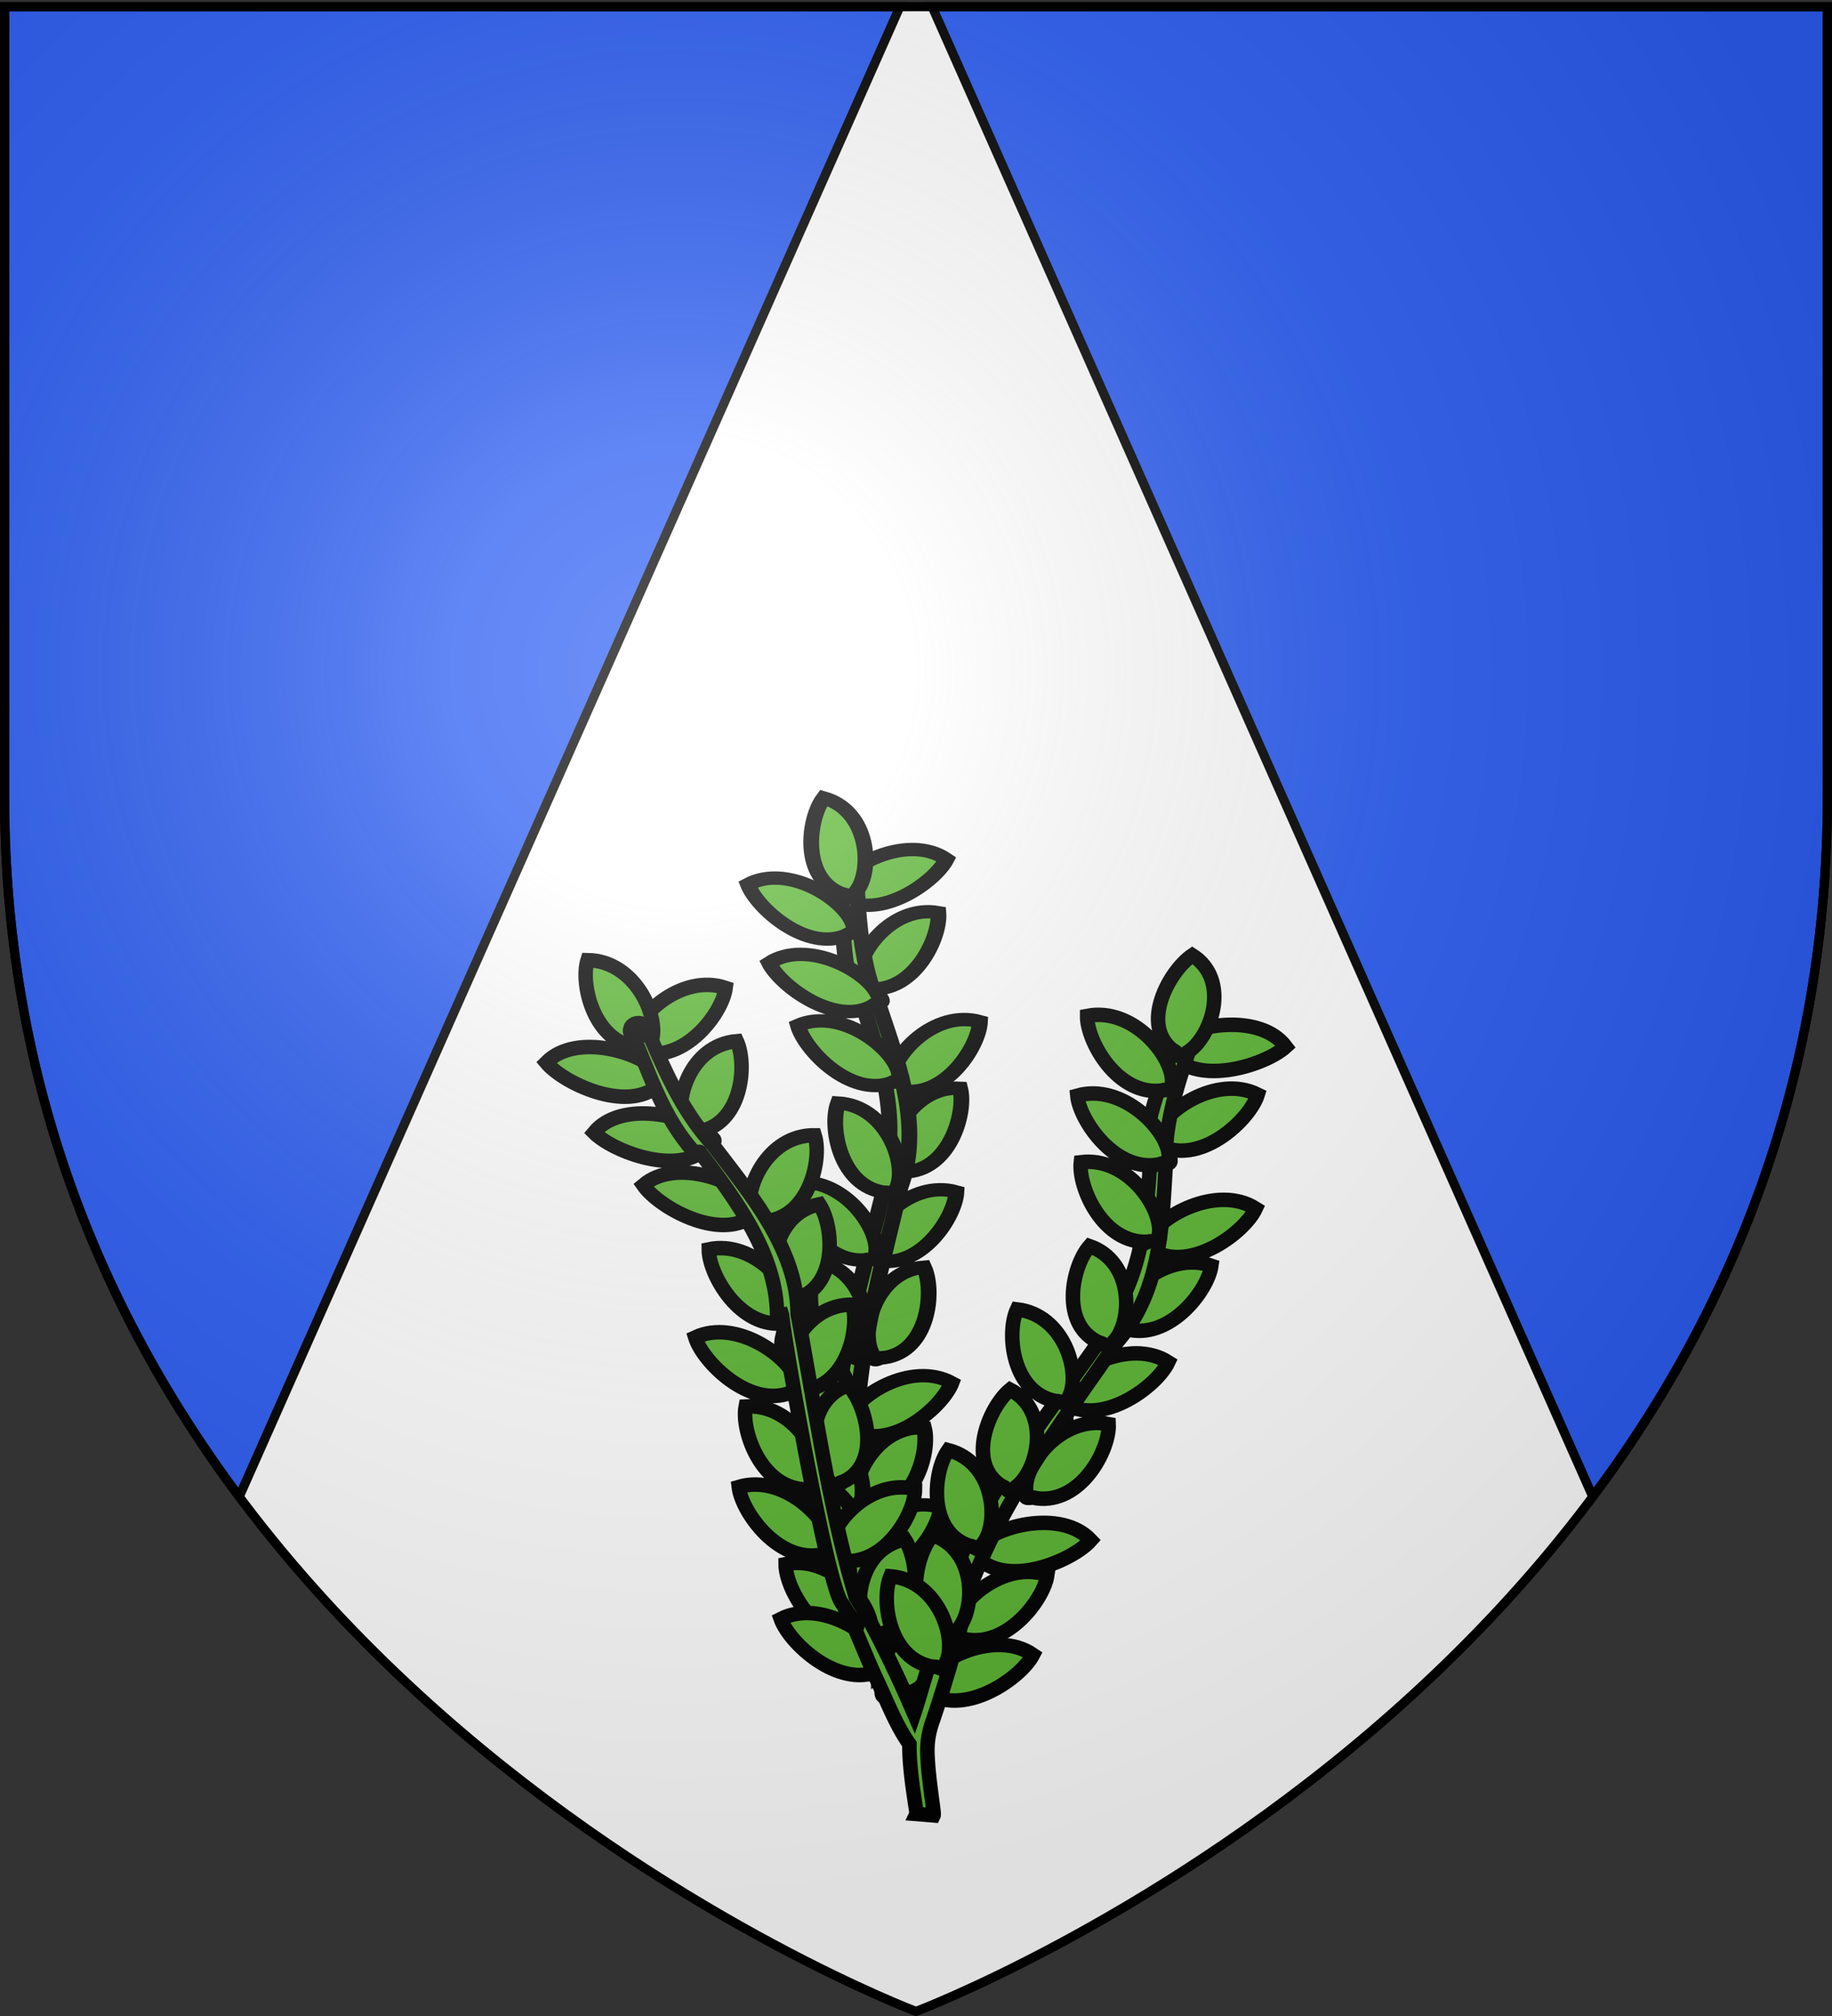 <svg xmlns="http://www.w3.org/2000/svg" xmlns:xlink="http://www.w3.org/1999/xlink" width="600" height="660" version="1.0"><rect width="100%" height="100%" fill="#333333" stroke="none"/><desc>Flag of Canton of Valais (Wallis)</desc><defs><radialGradient xlink:href="#b" id="c" cx="221.445" cy="226.331" r="300" fx="221.445" fy="226.331" gradientTransform="matrix(1.353 0 0 1.349 -77.63 -85.747)" gradientUnits="userSpaceOnUse"/><linearGradient id="b"><stop offset="0" style="stop-color:white;stop-opacity:.314"/><stop offset=".19" style="stop-color:white;stop-opacity:.251"/><stop offset=".6" style="stop-color:#6b6b6b;stop-opacity:.125"/><stop offset="1" style="stop-color:black;stop-opacity:.125"/></linearGradient></defs><g style="display:inline"><path d="M300 658.5s298.5-112.32 298.5-397.772V2.176H1.5v258.552C1.5 546.18 300 658.5 300 658.5" style="fill:#fff;fill-opacity:1;fill-rule:evenodd;stroke:none;stroke-width:1px;stroke-linecap:butt;stroke-linejoin:miter;stroke-opacity:1"/><path d="M1.5 2.188v258.53C1.5 355.485 34.39 431.173 78.344 490L294.719 2.188zm303.781 0L521.656 490C565.61 431.172 598.5 355.484 598.5 260.719V2.188z" style="fill:#2b5df2;fill-opacity:1;stroke:#000;stroke-width:3;stroke-miterlimit:4;stroke-opacity:1;stroke-dasharray:none"/><g style="stroke:#000;stroke-width:5.003;stroke-miterlimit:4;stroke-dasharray:none;stroke-opacity:1;fill:#5ab532;fill-opacity:1"><path d="M937.123 288.554c1.792-.34 3.643 3.304 4.141-1.591 4.224-8.646-.168-30.675-15.14-33.08-3.83 8.628-2.986 31.29 10.999 34.67zM941.23 252.299c1.502-1.036 4.67 1.546 3.143-3.132.362-9.615-12.572-27.98-27.236-24.118-.01 9.44 9.938 29.82 24.094 27.25zM934.107 218.647c1.716-.62 4.123 2.682 3.835-2.23 2.793-9.208-5.05-30.257-20.214-30.248-2.407 9.128 2.035 31.366 16.379 32.478z" style="fill:#5ab532;fill-opacity:1;fill-rule:evenodd;stroke:#000;stroke-width:5.003;stroke-linecap:butt;stroke-linejoin:miter;stroke-miterlimit:4;stroke-dasharray:none;stroke-opacity:1" transform="matrix(-1.03 -.056 -.047 .872 1268.471 245.328)"/><path d="M936.601 188.154c1.505-1.031 4.665 1.558 3.151-3.123.386-9.614-12.502-28.012-27.176-24.187-.033 9.44 9.863 29.845 24.025 27.31zM948.412 150.719c1.611-.856 4.46 2.074 3.483-2.748 1.47-9.509-9.257-29.245-24.269-27.103-1.099 9.377 6.428 30.769 20.786 29.85zM958.2 117.61c1.034-1.503 4.914-.22 1.82-4.046-3.089-9.112-21.72-21.661-34.044-12.826 3.356 8.823 19.914 24.319 32.224 16.872zM945.665 316.725c1.187-1.385 4.91.3 2.237-3.83-2.11-9.388-19.314-23.832-32.501-16.347 2.406 9.128 17.237 26.284 30.264 20.177z" style="fill:#5ab532;fill-opacity:1;fill-rule:evenodd;stroke:#000;stroke-width:5.003;stroke-linecap:butt;stroke-linejoin:miter;stroke-miterlimit:4;stroke-dasharray:none;stroke-opacity:1" transform="matrix(-1.03 -.056 -.047 .872 1268.471 245.328)"/><path d="M939.758 346.488c1.715-.62 4.123 2.682 3.835-2.23 2.793-9.208-5.05-30.256-20.214-30.248-2.408 9.128 2.034 31.367 16.379 32.478z" style="fill:#5ab532;fill-opacity:1;fill-rule:evenodd;stroke:#000;stroke-width:5.003;stroke-linecap:butt;stroke-linejoin:miter;stroke-miterlimit:4;stroke-dasharray:none;stroke-opacity:1" transform="matrix(-1.03 -.056 -.047 .872 1268.471 245.328)"/><path d="M941.747 369.841c1.462-1.091 4.724 1.369 3.023-3.248-.003-9.622-13.622-27.484-28.13-23.071.348 9.434 11.059 29.423 25.107 26.32z" style="fill:#5ab532;fill-opacity:1;fill-rule:evenodd;stroke:#000;stroke-width:5.003;stroke-linecap:butt;stroke-linejoin:miter;stroke-miterlimit:4;stroke-dasharray:none;stroke-opacity:1" transform="matrix(-1.03 -.056 -.047 .872 1268.471 245.328)"/><path d="M956.125 106.938c-.54.176-.88.486-1.094.718-.854.93-.671 1.19-.75 1.563-.15.714-.24 1.606-.312 3-.003.057.003.065 0 .125-1.458 15.136-3.02 30.198-8.875 43.875l-.063.094-.031.093c-6.977 21.107-16.118 44.282-10.094 67.813 5.43 35.56 12.37 71.635 9.125 107.156-1.903 7.2-3.753 19.514-5.187 30.938a608 608 0 0 0-1.782 15.718c-.429 4.376-.695 7.427-.687 8.969l6.587-.031c-.004-.805.232-4.146.657-8.469.424-4.323 1.058-9.806 1.78-15.562 1.447-11.514 1.784-24.21 3.538-30.688l.063-.219 1.619-.219c3.33-36.464-5.366-72.916-10.775-108.343v-.125l1.556-.125c-5.622-21.571 1.24-43.734 8.288-65.031.023-.072 1.626-.148 1.65-.22 6.189-14.571 6.175-30.16 7.63-45.28v-.094c.005-.092-.004-.07 0-.156.611-.651.614-1.027.657-1.25.048-.248.058-.39.063-.532a5.4 5.4 0 0 0-.032-.75c-.047-.472.148-.66-.468-1.75-.155-.272-.375-.774-1.344-1.156-.485-.191-1.18-.24-1.719-.062zm.9 2.03 2.437 2.594c-.082.038-.092.094-.187.126-.518.17-2.78.15-3.244-.032-.926-.365-1.104-.829-1.218-1.031-.409-.722-.183-.356-.125-.187.006.02-.002-.047 0-.032.002-.036.01-.048.03-.156.034-.17 1.48-.508 2.307-1.281z" style="fill:#5ab532;fill-opacity:1;fill-rule:evenodd;stroke:#000;stroke-width:5.003;stroke-linecap:butt;stroke-linejoin:miter;stroke-miterlimit:4;stroke-dasharray:none;stroke-opacity:1" transform="matrix(-1.03 -.056 -.047 .872 1268.471 245.328)"/><path d="M948.782 288.554c-1.792-.34-3.643 3.304-4.141-1.591-4.224-8.646.168-30.675 15.14-33.08 3.83 8.628 2.986 31.29-10.999 34.67zM944.674 252.299c-1.501-1.036-4.669 1.546-3.143-3.132-.361-9.615 12.573-27.98 27.237-24.118.01 9.44-9.938 29.82-24.094 27.25zM939.798 226.647c-1.716-.62-4.123 2.682-3.836-2.23-2.792-9.208 5.05-30.257 20.215-30.248 2.407 9.128-2.035 31.366-16.38 32.478zM939.568 185.511c-1.157-1.41-4.915.195-2.155-3.878 2.311-9.34 19.818-23.414 32.843-15.648-2.6 9.075-17.794 25.91-30.688 19.526zM946.823 157.089c-.893-1.59-4.873-.665-1.446-4.195 3.904-8.795 23.595-19.602 35.068-9.686-4.143 8.483-22.038 22.413-33.622 13.88zM956.276 131.102c-1.034-1.503-4.913-.22-1.82-4.046 3.09-9.112 21.72-21.661 34.044-12.826-3.356 8.823-19.914 24.319-32.224 16.872z" style="fill:#5ab532;fill-opacity:1;fill-rule:evenodd;stroke:#000;stroke-width:5.003;stroke-linecap:butt;stroke-linejoin:miter;stroke-miterlimit:4;stroke-dasharray:none;stroke-opacity:1" transform="matrix(-1.03 -.056 -.047 .872 1268.471 245.328)"/><path d="M958.334 115.817c-1.817-.166-3.31 3.638-4.275-1.187-5.033-8.2-2.773-30.55 11.9-34.379 4.64 8.222 5.97 30.86-7.625 35.566zM950.195 313.268c-1.648-.782-4.361 2.273-3.603-2.588-1.895-9.434 7.936-29.63 23.029-28.164 1.519 9.317-5.04 31.025-19.426 30.752zM946.147 346.488c-1.715-.62-4.123 2.682-3.835-2.23-2.793-9.208 5.05-30.256 20.214-30.248 2.407 9.128-2.035 31.367-16.379 32.478z" style="fill:#5ab532;fill-opacity:1;fill-rule:evenodd;stroke:#000;stroke-width:5.003;stroke-linecap:butt;stroke-linejoin:miter;stroke-miterlimit:4;stroke-dasharray:none;stroke-opacity:1" transform="matrix(-1.03 -.056 -.047 .872 1268.471 245.328)"/><path d="M944.158 359.841c-1.462-1.091-4.725 1.369-3.023-3.248.003-9.622 13.622-27.484 28.13-23.071-.348 9.434-11.059 29.423-25.107 26.32z" style="fill:#5ab532;fill-opacity:1;fill-rule:evenodd;stroke:#000;stroke-width:5.003;stroke-linecap:butt;stroke-linejoin:miter;stroke-miterlimit:4;stroke-dasharray:none;stroke-opacity:1" transform="matrix(-1.03 -.056 -.047 .872 1268.471 245.328)"/></g><path d="M274.817 510.868c-1.547-.93-4.815 1.273-3.237-2.789-.364-8.407 12.989-24.237 28.103-20.619 0 8.249-10.275 25.89-24.866 23.408zM275.927 485.18c-1.875.084-2.763 3.56-4.546-.491-6.483-6.463-7.896-26.075 6.397-31.224 6.087 6.53 11.201 25.944-1.85 31.715zM262.303 455.255c-1.77-.568-4.248 2.281-3.956-2.006-2.888-8.088 5.178-26.361 20.811-26.125 2.49 8.012-2.068 27.376-16.855 28.131zM260.559 425.21c-1.874-.17-3.406 3.131-4.41-1.098-5.204-7.237-2.919-26.733 12.2-29.871 4.8 7.25 6.217 27.05-7.79 30.969z" style="fill:#5ab532;fill-opacity:1;fill-rule:evenodd;stroke:#000;stroke-width:4.749;stroke-linecap:butt;stroke-linejoin:miter;stroke-miterlimit:4;stroke-dasharray:none;stroke-opacity:1"/><path d="M250.057 399.842c-1.77-.564-4.24 2.29-3.962-1.998-2.911-8.082 5.1-26.373 20.733-26.17 2.515 8.006-1.987 27.38-16.77 28.168zM228.443 370.512c-1.83-.392-3.9 2.686-4.194-1.61-3.965-7.767 1.54-26.747 17.069-28.042 3.56 7.731 1.68 27.453-12.875 29.652zM209.983 344.436c-1.426-1.06-4.956.833-2.878-3.057.684-8.376 15.958-22.894 30.566-17.95-1.026 8.186-13.459 24.775-27.688 21.007zM288.529 534.908c-1.873-.17-3.405 3.132-4.41-1.097-5.204-7.237-2.918-26.733 12.2-29.872 4.8 7.25 6.217 27.05-7.79 30.97z" style="fill:#5ab532;fill-opacity:1;fill-rule:evenodd;stroke:#000;stroke-width:4.749;stroke-linecap:butt;stroke-linejoin:miter;stroke-miterlimit:4;stroke-dasharray:none;stroke-opacity:1"/><path d="M292.684 555.146c-1.744-.624-4.35 2.141-3.867-2.13-2.526-8.17 6.355-26.159 21.977-25.422 2.133 8.081-3.29 27.272-18.11 27.552zM264.304 487.599c1.698-.66 4.5 2.049 3.71-2.21 1.938-8.215-8.23-26.005-23.787-24.941-1.55 8.119 5.248 27.182 20.077 27.15zM258.87 455.97c1.225-1.191 5.06.343 2.31-3.31-2.167-8.238-19.888-21.145-33.491-14.825 2.472 8.016 17.745 23.253 31.18 18.134zM256.988 433.182c1.548-.883 4.815 1.42 3.238-2.69.363-8.395-12.988-24.637-28.102-21.483 0 8.248 10.273 26.205 24.864 24.173zM246.405 398.213c.783-1.437 4.95-.854 1.129-3.739-4.76-7.45-25.91-15.765-36.854-6.47 4.978 7.163 24.55 18.303 35.725 10.21zM231.701 375.59c.473-1.535 4.684-1.575.34-3.86-6.203-6.657-28.674-11.746-37.504-.948 6.359 6.341 27.86 14.455 37.164 4.808zM215.448 355.49c.635-1.49 4.84-1.205.75-3.812-5.474-7.094-27.345-13.882-37.309-3.825 5.665 6.794 26.244 16.513 36.559 7.638z" style="fill:#5ab532;fill-opacity:1;fill-rule:evenodd;stroke:#000;stroke-width:4.749;stroke-linecap:butt;stroke-linejoin:miter;stroke-miterlimit:4;stroke-dasharray:none;stroke-opacity:1"/><path d="M209.379 342.942c1.767-.518 4.256 2.401 3.95-1.894 2.86-8.006-5.267-26.51-20.9-26.717-2.464 7.942 2.16 27.436 16.95 28.61zM269.392 508.873c1.437-1.006 4.945 1.024 2.912-2.945-.591-8.401-15.7-23.508-30.36-19.132.935 8.225 13.18 25.293 27.448 22.077zM282.16 536.234c1.547-.883 4.814 1.42 3.237-2.69.364-8.395-12.988-24.637-28.102-21.483 0 8.248 10.273 26.205 24.864 24.173z" style="fill:#5ab532;fill-opacity:1;fill-rule:evenodd;stroke:#000;stroke-width:4.749;stroke-linecap:butt;stroke-linejoin:miter;stroke-miterlimit:4;stroke-dasharray:none;stroke-opacity:1"/><path d="M287.653 547.156c1.17-1.23 5.069.182 2.159-3.384-2.532-8.168-20.804-20.506-34.106-13.75 2.826 7.937 18.758 22.684 31.947 17.134zM339.448 490.512c-1.592-.874-4.743 1.446-3.372-2.672-.784-8.393 11.753-24.702 27.023-21.628.414 8.247-8.96 26.256-23.651 24.3zM349.207 459.873c-1.049-1.339-5.062-.316-1.831-3.58 3.286-7.882 22.632-18.372 35.239-10.343-3.558 7.623-20.8 20.74-33.408 13.923zM368.756 435.098c-1.41-1.075-4.968.783-2.836-3.085.8-8.367 16.278-22.73 30.82-17.642-1.14 8.174-13.804 24.635-27.984 20.727z" style="fill:#5ab532;fill-opacity:1;fill-rule:evenodd;stroke:#000;stroke-width:4.749;stroke-linecap:butt;stroke-linejoin:miter;stroke-miterlimit:4;stroke-dasharray:none;stroke-opacity:1"/><path d="M377.886 409.65c-1.053-1.336-5.063-.305-1.841-3.576 3.262-7.889 22.576-18.42 35.206-10.418-3.535 7.63-20.738 20.785-33.365 13.995zM380.704 375.478c-1.223-1.23-5.061.181-2.303-3.384 2.183-8.168 19.93-20.504 33.52-13.745-2.489 7.936-17.792 22.68-31.217 17.13zM383.826 345.476c-.424-1.559-4.63-1.823-.217-3.875 6.407-6.32 29.019-10.207 37.502 1.052-6.554 5.998-28.291 12.958-37.285 2.823zM320.608 510.389c-.615-1.516-4.822-1.403-.698-3.842 5.572-6.87 27.531-12.765 37.352-2.306-5.758 6.562-26.466 15.44-36.654 6.148z" style="fill:#5ab532;fill-opacity:1;fill-rule:evenodd;stroke:#000;stroke-width:4.749;stroke-linecap:butt;stroke-linejoin:miter;stroke-miterlimit:4;stroke-dasharray:none;stroke-opacity:1"/><path d="M315.028 536.39c-1.411-1.075-4.968.783-2.836-3.085.8-8.367 16.277-22.729 30.819-17.642-1.14 8.174-13.804 24.635-27.983 20.727z" style="fill:#5ab532;fill-opacity:1;fill-rule:evenodd;stroke:#000;stroke-width:4.749;stroke-linecap:butt;stroke-linejoin:miter;stroke-miterlimit:4;stroke-dasharray:none;stroke-opacity:1"/><path d="M304.295 554.573c-.99-1.371-5.048-.479-1.672-3.634 3.639-7.766 23.452-17.62 35.7-9.199-3.898 7.498-21.725 20.044-34.028 12.833z" style="fill:#5ab532;fill-opacity:1;fill-rule:evenodd;stroke:#000;stroke-width:4.749;stroke-linecap:butt;stroke-linejoin:miter;stroke-miterlimit:4;stroke-dasharray:none;stroke-opacity:1"/><path d="m208.883 336.857-1.748 2.707c.092.015.117.06.22.068.56.036 2.811-.449 3.225-.7.828-.502.883-.933.944-1.128.217-.698.089-.34.075-.185-.001.018-.01-.04-.008-.027-.011-.03-.023-.039-.072-.126-.078-.138-1.607-.125-2.636-.61zm90.484 224.173c1.227-3.63 2.551-8.364 4.033-13.253 2.964-9.778 7.438-20.139 8.203-25.954l.023-.198-1.47-.719c10.584-30.547 32.7-57.056 51.276-83.838l.047-.1-1.445-.623c13.543-15.527 15.337-35.715 16.624-55.265.004-.066-1.504-.664-1.5-.73-.43-13.835 5.474-26.412 9.79-39.104l.024-.05.012-.026c.03-.075.031-.055.06-.126-.34-.73-.2-1.034-.158-1.229.048-.216.092-.334.141-.45.098-.23.202-.412.313-.594.224-.366.108-.583 1.111-1.256.251-.168.651-.5 1.726-.483.537.008 1.222.202 1.672.525.451.324.66.688.778.947.468 1.036.194 1.186.129 1.512-.126.627-.376 1.377-.834 2.526-.019.048-.028.052-.047.101-4.321 12.705-8.515 25.386-8.067 38.386l.025.097-.006.086c-1.283 19.374-1.273 41.141-15.943 58.115-18.645 26.884-38.934 53.676-49.244 83.433-.896 6.45-3.774 17.008-6.715 26.709a462 462 0 0 1-4.231 13.284c-.477 1.412-2.09 5.434-1.96 10.885.207 8.738 2.38 19.92 2.017 20.685l-5.584-.457c.208-.437-2.483-13.682-2.317-22.868-4.399-6.219-7.22-13.703-10.622-20.955-4.468-9.474-8.141-20.183-11.593-25.317 0 0 11.525 17.76-.12-.173-4.902-7.551-18.111-82.47-19.408-94.06l-.033-.106-1.584.217c-.065-19.478-12.731-36.87-25.355-53.487-.042-.056-1.66.212-1.702.157-10-11.087-14.084-24.323-19.51-36.857l-.016-.053-.009-.027c-.028-.076-.013-.06-.04-.132-.78-.426-.882-.744-.983-.925a2.5 2.5 0 0 1-.202-.438 4 4 0 0 1-.166-.643c-.078-.411-.321-.53.007-1.583.082-.264.17-.735 1.036-1.26a3.15 3.15 0 0 1 1.696-.41 2.96 2.96 0 0 1 1.28.383c1.095.612.982.871 1.158 1.17.338.576.662 1.314 1.1 2.483.018.048.014.056.033.106 5.432 12.546 10.948 25.009 20.38 35.405l.087.066.056.074c12.503 16.47 27.707 34.247 27.886 55.473 5.916 31.847 10.465 64.446 19.07 92.859 3.79 5.718 8.87 15.787 13.303 25.187 2.252 4.775 4.19 9.253 5.768 12.878zm88.852-222.135-3.318 1.277c.064.058.052.107.132.164.432.31 2.61 1.054 3.123 1.061 1.027.016 1.373-.299 1.559-.424.664-.446.31-.226.19-.11-.014.015.02-.036.012-.024.012-.03.009-.043.03-.137.032-.149-1.227-.905-1.728-1.807z" style="fill:#5ab532;fill-opacity:1;fill-rule:evenodd;stroke:#000;stroke-width:4.749;stroke-linecap:butt;stroke-linejoin:miter;stroke-miterlimit:4;stroke-dasharray:none;stroke-opacity:1"/><path d="M328.264 486.606c1.847.327 2.246 3.887 4.574.103 7.318-5.563 11.43-24.815-2.022-31.772-6.935 5.68-14.688 24.255-2.552 31.669zM345.904 458.72c1.832-.333 3.894 2.811 4.198-1.475 3.98-7.64-1.486-26.796-17.011-28.591-3.576 7.616-1.736 27.397 12.813 30.065zM360.275 439.649c1.88.074 2.941 3.545 4.521-.515 6.159-6.497 6.59-26.113-7.959-31.186-5.759 6.56-9.901 25.998 3.438 31.7zM376.04 406.524c1.642-.751 4.64 1.803 3.532-2.409 1.313-8.313-10.162-25.537-25.59-23.633-.934 8.196 7.278 26.875 22.058 26.042zM379.82 381.152c1.459-.984 4.926 1.096 2.972-2.901-.42-8.406-15.225-23.726-29.976-19.565.768 8.234 12.669 25.472 27.005 22.466zM380.573 357.01c1.56-.866 4.796 1.47 3.275-2.655.48-8.39-12.648-24.76-27.808-21.758-.115 8.247 9.911 26.3 24.533 24.414z" style="fill:#5ab532;fill-opacity:1;fill-rule:evenodd;stroke:#000;stroke-width:4.749;stroke-linecap:butt;stroke-linejoin:miter;stroke-miterlimit:4;stroke-dasharray:none;stroke-opacity:1"/><path d="M384.376 343.984c1.805.475 1.8 4.045 4.549.475 7.926-4.934 14.203-23.73 1.576-31.735-7.557 5.081-17.388 22.907-6.125 31.26zM317.57 506.08c1.876-.078 3.324 3.296 4.434-.881 5.382-6.98 3.584-26.575-11.447-30.447-4.978 7.011-6.889 26.73 7.012 31.329zM308.9 534.25c1.88.074 2.94 3.545 4.52-.515 6.16-6.497 6.59-26.113-7.958-31.186-5.76 6.56-9.902 25.998 3.437 31.7z" style="fill:#5ab532;fill-opacity:1;fill-rule:evenodd;stroke:#000;stroke-width:4.749;stroke-linecap:butt;stroke-linejoin:miter;stroke-miterlimit:4;stroke-dasharray:none;stroke-opacity:1"/><path d="M305.762 545.694c1.814-.392 4.014 2.687 4.126-1.61 3.634-7.766-2.68-26.746-18.263-28.044-3.232 7.73-.511 27.452 14.137 29.654z" style="fill:#5ab532;fill-opacity:1;fill-rule:evenodd;stroke:#000;stroke-width:4.749;stroke-linecap:butt;stroke-linejoin:miter;stroke-miterlimit:4;stroke-dasharray:none;stroke-opacity:1"/></g><path d="M300 658.5s298.5-112.32 298.5-397.772V2.176H1.5v258.552C1.5 546.18 300 658.5 300 658.5" style="opacity:1;fill:url(#c);fill-opacity:1;fill-rule:evenodd;stroke:none;stroke-width:1px;stroke-linecap:butt;stroke-linejoin:miter;stroke-opacity:1"/><path d="M300 658.5S1.5 546.18 1.5 260.728V2.176h597v258.552C598.5 546.18 300 658.5 300 658.5z" style="opacity:1;fill:none;fill-opacity:1;fill-rule:evenodd;stroke:#000;stroke-width:3;stroke-linecap:butt;stroke-linejoin:miter;stroke-miterlimit:4;stroke-dasharray:none;stroke-opacity:1"/></svg>